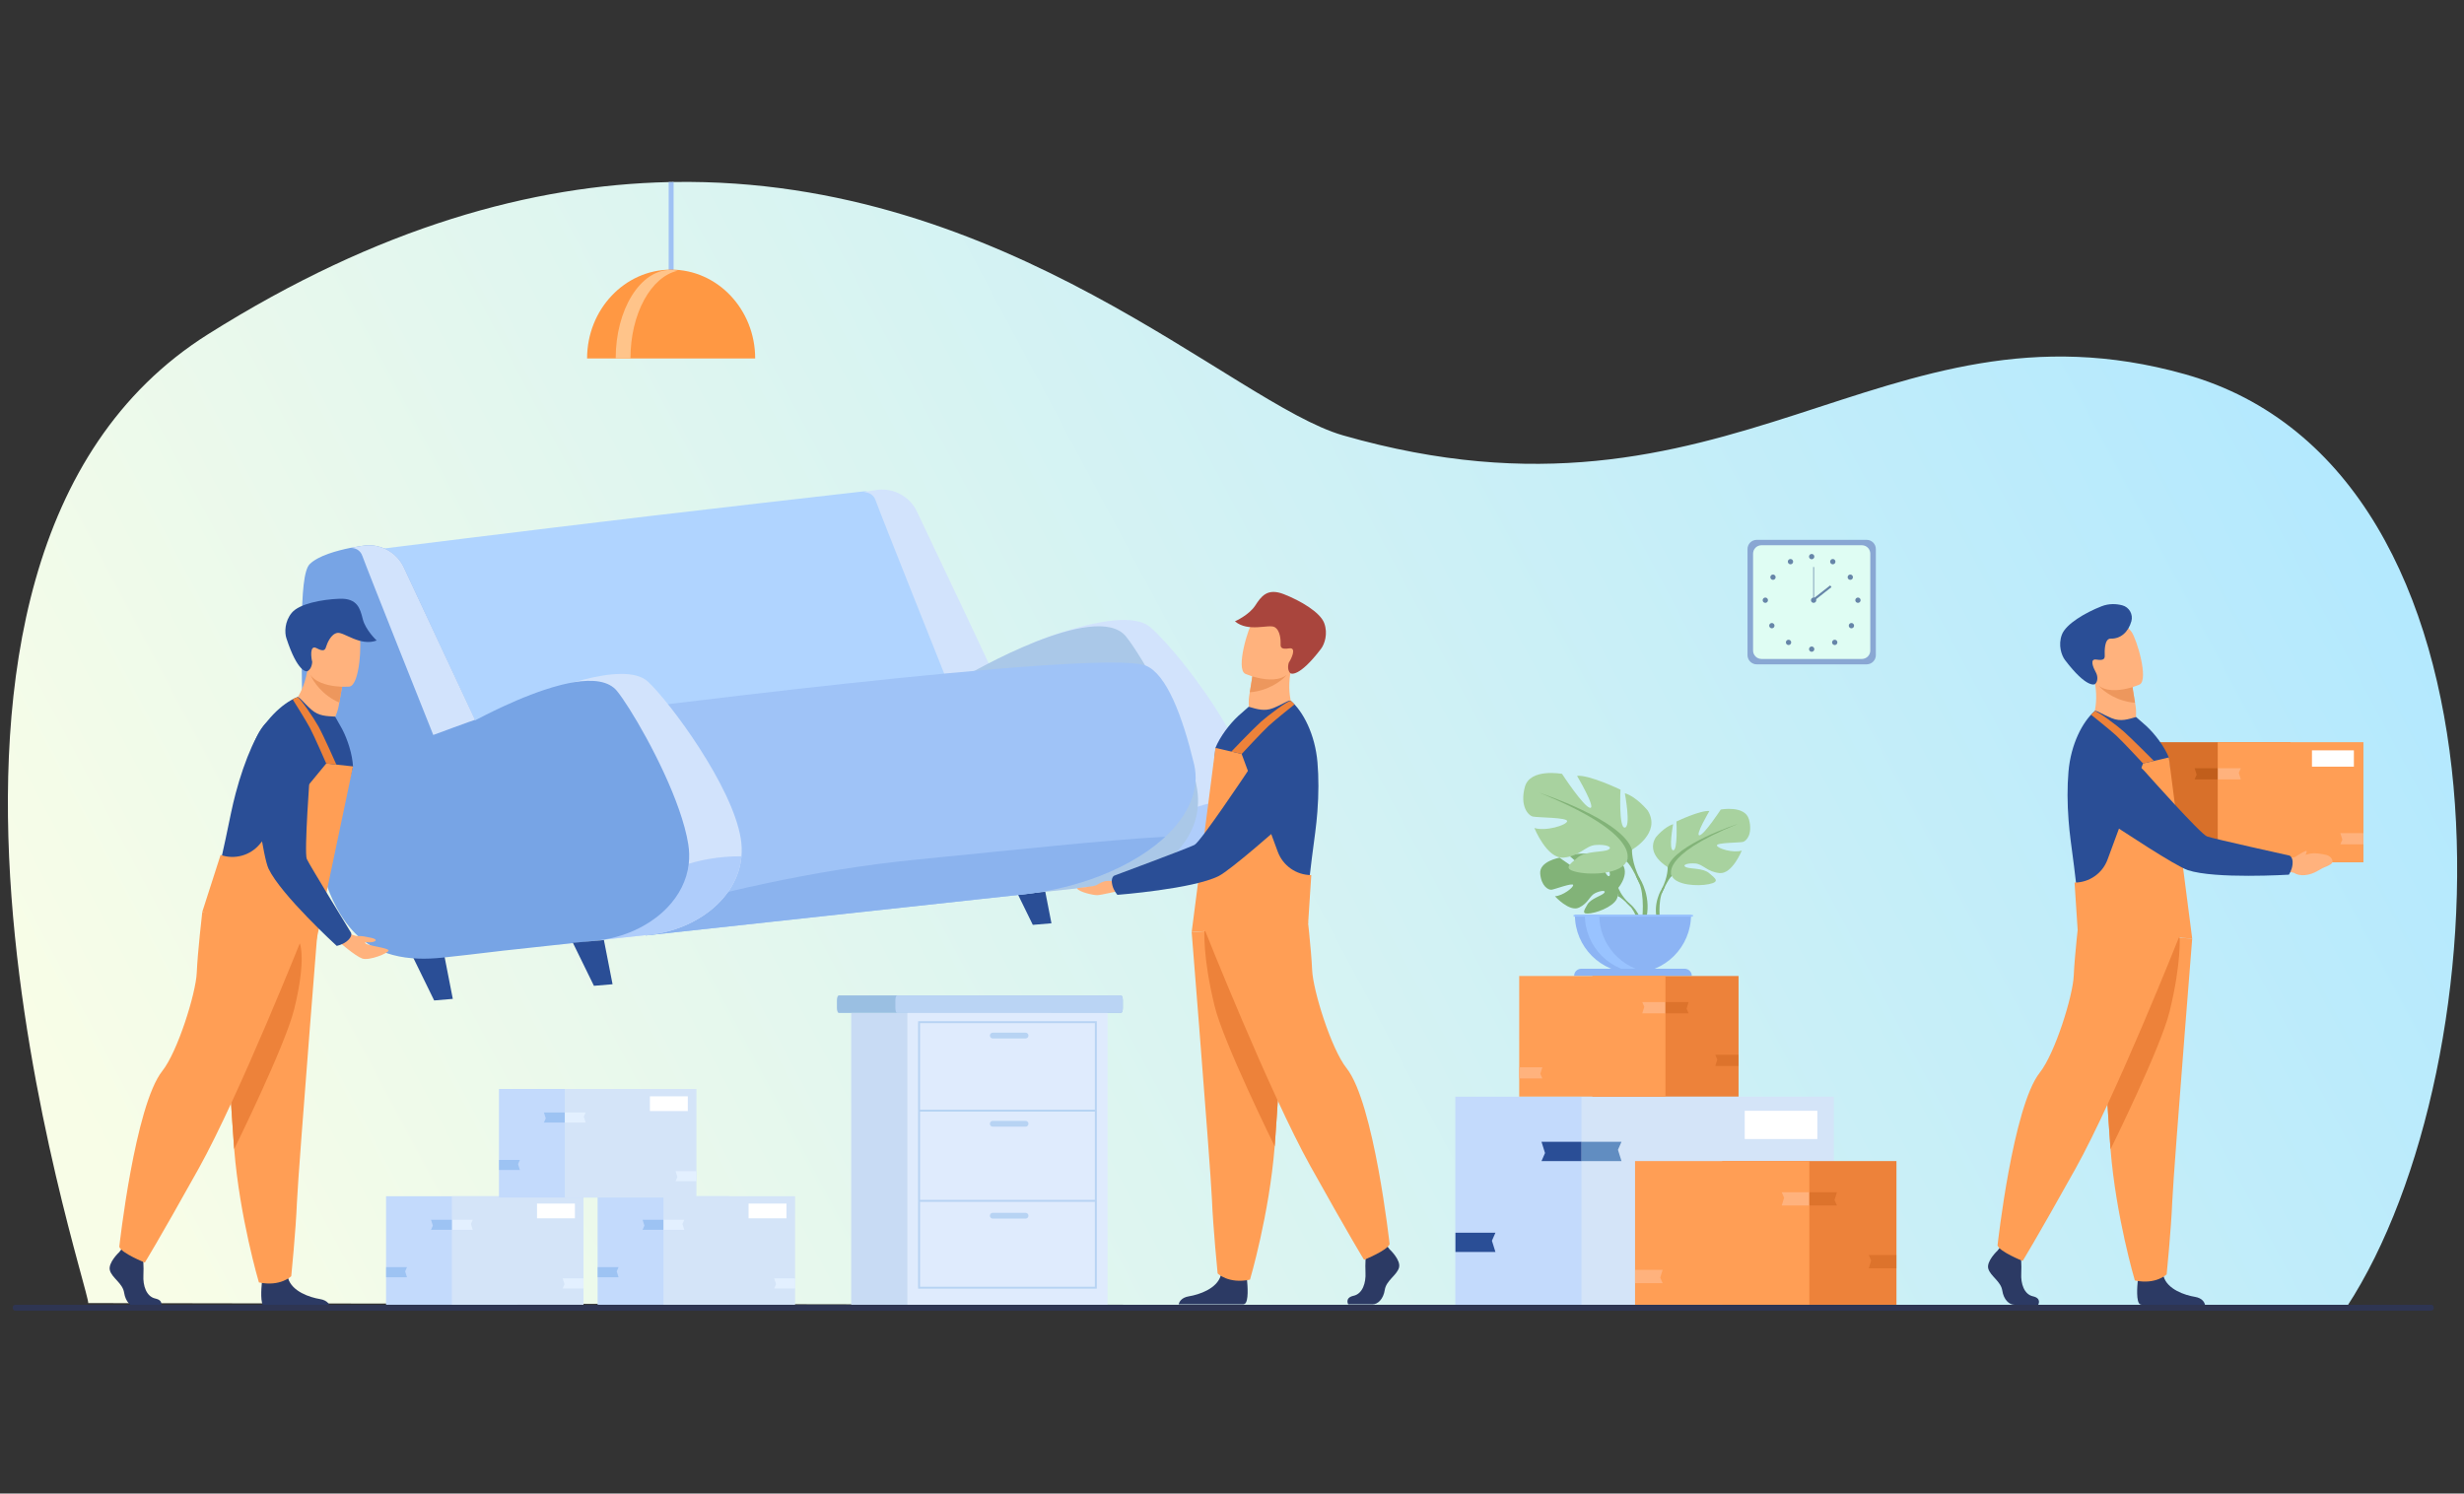 <svg width="772" height="468" viewBox="0 0 772 468" fill="none" xmlns="http://www.w3.org/2000/svg">
<rect x="0" y="0" width="772" height="468" fill="#333333" stroke="none"/>
<path d="M735.278 409.487L27.646 408.313C27.646 401.682 -48.996 176.643 65.168 104.742C118.825 70.948 166.973 58.003 209.5 57.057C210.017 57.043 210.535 57.034 211.049 57.028C315.937 55.396 386.405 126.561 420.793 136.422C542.677 171.373 589.344 90.514 684.513 117.24C791.982 147.416 784.648 333.878 735.278 409.487Z" fill="url(#paint0_linear_27_19534)"/>
<path d="M584.849 208.168H550.393C548.812 208.168 547.517 206.873 547.517 205.292V172.036C547.517 170.454 548.811 169.16 550.393 169.16H584.849C586.43 169.16 587.725 170.454 587.725 172.036V205.292C587.724 206.874 586.43 208.168 584.849 208.168Z" fill="#89A7D3"/>
<path d="M583.356 206.478H551.886C550.441 206.478 549.259 205.296 549.259 203.851V173.477C549.259 172.032 550.441 170.85 551.886 170.85H583.356C584.8 170.85 585.982 172.032 585.982 173.477V203.851C585.983 205.296 584.8 206.478 583.356 206.478Z" fill="#DFFDF3"/>
<path d="M566.788 174.41C566.788 173.95 567.161 173.577 567.621 173.577C568.081 173.577 568.454 173.95 568.454 174.41C568.454 174.87 568.081 175.243 567.621 175.243C567.161 175.243 566.788 174.87 566.788 174.41Z" fill="#6685A8"/>
<path d="M573.508 175.587C573.732 175.185 574.239 175.04 574.641 175.264C575.043 175.488 575.188 175.995 574.964 176.397C574.74 176.799 574.234 176.944 573.832 176.72C573.43 176.496 573.285 175.989 573.508 175.587Z" fill="#6685A8"/>
<path d="M579.266 180.162C579.653 179.912 580.168 180.024 580.418 180.41C580.667 180.797 580.556 181.312 580.169 181.562C579.783 181.811 579.267 181.7 579.018 181.313C578.769 180.927 578.88 180.411 579.266 180.162Z" fill="#6685A8"/>
<path d="M582.118 187.241C582.578 187.241 582.951 187.614 582.951 188.074C582.951 188.534 582.578 188.907 582.118 188.907C581.658 188.907 581.285 188.534 581.285 188.074C581.285 187.614 581.658 187.241 582.118 187.241Z" fill="#6685A8"/>
<path d="M580.662 195.458C580.987 195.783 580.987 196.311 580.662 196.636C580.337 196.961 579.809 196.961 579.484 196.636C579.159 196.311 579.159 195.784 579.484 195.458C579.809 195.133 580.337 195.133 580.662 195.458Z" fill="#6685A8"/>
<path d="M575.432 200.702C575.757 201.027 575.757 201.555 575.432 201.88C575.107 202.205 574.579 202.205 574.254 201.88C573.929 201.555 573.929 201.028 574.254 200.702C574.579 200.377 575.107 200.377 575.432 200.702Z" fill="#6685A8"/>
<path d="M566.788 203.405C566.788 202.945 567.161 202.572 567.621 202.572C568.081 202.572 568.454 202.945 568.454 203.405C568.454 203.865 568.081 204.237 567.621 204.237C567.161 204.237 566.788 203.865 566.788 203.405Z" fill="#6685A8"/>
<path d="M561.707 175.587C561.483 175.185 560.976 175.04 560.574 175.264C560.172 175.488 560.027 175.995 560.251 176.397C560.474 176.799 560.982 176.944 561.384 176.72C561.786 176.496 561.93 175.989 561.707 175.587Z" fill="#6685A8"/>
<path d="M555.949 180.162C555.563 179.912 555.047 180.024 554.798 180.41C554.548 180.797 554.66 181.312 555.046 181.562C555.433 181.811 555.948 181.7 556.198 181.313C556.447 180.927 556.336 180.411 555.949 180.162Z" fill="#6685A8"/>
<path d="M553.098 187.242C552.637 187.242 552.265 187.615 552.265 188.075C552.265 188.534 552.637 188.907 553.098 188.907C553.558 188.907 553.93 188.534 553.93 188.075C553.93 187.615 553.557 187.242 553.098 187.242Z" fill="#6685A8"/>
<path d="M554.553 195.458C554.228 195.783 554.228 196.311 554.553 196.636C554.879 196.961 555.406 196.961 555.731 196.636C556.057 196.311 556.057 195.784 555.731 195.458C555.406 195.133 554.879 195.133 554.553 195.458Z" fill="#6685A8"/>
<path d="M559.784 200.702C559.458 201.027 559.458 201.555 559.784 201.88C560.109 202.205 560.636 202.205 560.962 201.88C561.287 201.555 561.287 201.028 560.962 200.702C560.636 200.377 560.109 200.377 559.784 200.702Z" fill="#6685A8"/>
<path d="M567.396 188.075C567.396 187.615 567.769 187.242 568.23 187.242C568.689 187.242 569.062 187.615 569.062 188.075C569.062 188.534 568.689 188.907 568.23 188.907C567.769 188.907 567.396 188.534 567.396 188.075Z" fill="#6685A8"/>
<path d="M568.343 177.67H568.115V188.075H568.343V177.67Z" fill="#6685A8"/>
<path d="M573.41 183.43L567.896 187.761L568.317 188.298L573.832 183.966L573.41 183.43Z" fill="#6685A8"/>
<path d="M507.037 278.193C507.037 278.193 511.465 273.027 507.31 269.746C507.31 269.746 504.275 267.908 501.8 268.058C501.8 268.058 505.307 273.938 504.172 274.523C503.038 275.107 500.737 267.689 500.737 267.689C500.737 267.689 493.831 267.019 491.609 268.087C491.609 268.087 497.513 272.919 496.27 273.207C495.026 273.494 488.648 268.752 488.648 268.752C488.648 268.752 482.22 269.846 482.563 273.767C482.905 277.689 485.121 278.9 486.094 278.796C487.068 278.691 492.762 276.517 492.887 277.315C493.011 278.113 489.583 280.72 487.182 280.841C487.182 280.841 491.714 285.84 494.726 284.397C497.738 282.955 497.996 280.668 499.873 279.811C501.751 278.953 503.354 278.955 502.578 279.83C501.803 280.704 498.405 281.554 497.331 283.454C496.258 285.353 495.294 286.634 498.411 286.165C501.527 285.696 506.593 283.416 506.815 280.805C507.037 278.194 507.037 278.193 507.037 278.193Z" fill="#82B378"/>
<path d="M485.721 273.872C485.721 273.872 503.181 273.199 507.037 278.193C507.037 278.193 507.89 280.746 510.514 283.072L510.923 284.187C510.923 284.187 507.898 280.997 506.815 280.804C506.815 280.804 508.508 274.618 485.721 273.872Z" fill="#82B378"/>
<path d="M510.513 283.073C510.513 283.073 514.261 285.844 514.521 290.796L513.841 290.857C513.841 290.857 512.644 285.736 510.481 283.734C508.318 281.732 510.513 283.073 510.513 283.073Z" fill="#82B378"/>
<path d="M522.52 271.696C522.52 271.696 515.475 267.751 518.763 262.398C518.763 262.398 521.392 259.111 524.21 258.265C524.21 258.265 522.707 266.249 524.21 266.437C525.713 266.625 525.243 257.42 525.243 257.42C525.243 257.42 532.663 253.851 535.575 254.133C535.575 254.133 530.972 261.928 532.475 261.74C533.978 261.552 539.144 253.663 539.144 253.663C539.144 253.663 546.751 252.254 547.972 256.763C549.193 261.271 547.221 263.525 546.094 263.807C544.967 264.089 537.735 263.995 537.923 264.934C538.11 265.873 542.994 267.376 545.718 266.531C545.718 266.531 542.712 273.95 538.768 273.575C534.823 273.199 533.602 270.757 531.16 270.569C528.718 270.381 526.934 271.039 528.155 271.696C529.375 272.354 533.508 271.912 535.481 273.589C537.453 275.266 539.05 276.299 535.387 277.05C531.724 277.801 525.149 277.332 523.834 274.514C522.519 271.696 522.52 271.696 522.52 271.696Z" fill="#A8D29F"/>
<path d="M544.497 258.171C544.497 258.171 524.773 264.558 522.519 271.696C522.519 271.696 522.613 274.889 520.641 278.552V279.961C520.641 279.961 522.707 275.171 523.834 274.514C523.834 274.514 519.42 268.315 544.497 258.171Z" fill="#82B378"/>
<path d="M520.641 278.552C520.641 278.552 517.599 283.171 519.333 288.794L520.116 288.584C520.116 288.584 519.356 282.391 520.948 279.276C522.539 276.161 520.641 278.552 520.641 278.552Z" fill="#82B378"/>
<path d="M511.313 266.256C511.313 266.256 520.598 261.056 516.265 253.999C516.265 253.999 512.798 249.666 509.084 248.552C509.084 248.552 511.065 259.075 509.084 259.323C507.103 259.57 507.722 247.437 507.722 247.437C507.722 247.437 497.942 242.732 494.103 243.104C494.103 243.104 500.17 253.38 498.189 253.133C496.208 252.885 489.399 242.485 489.399 242.485C489.399 242.485 479.37 240.628 477.761 246.571C476.152 252.514 478.751 255.485 480.237 255.856C481.723 256.228 491.256 256.104 491.008 257.342C490.761 258.58 484.323 260.561 480.732 259.447C480.732 259.447 484.694 269.227 489.894 268.732C495.094 268.237 496.703 265.018 499.923 264.771C503.141 264.523 505.494 265.39 503.884 266.256C502.275 267.123 496.827 266.54 494.227 268.751C491.627 270.961 489.523 272.323 494.351 273.313C499.18 274.304 507.846 273.685 509.579 269.971C511.313 266.256 511.313 266.256 511.313 266.256Z" fill="#A8D29F"/>
<path d="M482.343 248.427C482.343 248.427 508.342 256.846 511.313 266.256C511.313 266.256 511.189 270.465 513.789 275.293V277.151C513.789 277.151 511.065 270.836 509.58 269.97C509.58 269.97 515.399 261.799 482.343 248.427Z" fill="#82B378"/>
<path d="M513.789 275.294C513.789 275.294 517.799 281.382 515.513 288.794L514.481 288.517C514.481 288.517 515.482 280.354 513.385 276.248C511.287 272.142 513.789 275.294 513.789 275.294Z" fill="#82B378"/>
<path d="M511.626 304.866C501.58 304.866 493.437 296.723 493.437 286.678H529.815C529.815 296.723 521.671 304.866 511.626 304.866Z" fill="#8CB4F4"/>
<path d="M516.998 304.727C516.258 304.82 515.504 304.866 514.738 304.866C504.693 304.866 496.55 296.723 496.55 286.677H501.068C501.068 295.958 508.018 303.615 516.998 304.727Z" fill="#99C3FF"/>
<path d="M493.186 305.792H530.065C530.065 304.553 529.061 303.548 527.821 303.548H495.43C494.19 303.548 493.186 304.553 493.186 305.792Z" fill="#8CB4F4"/>
<path d="M493.023 287.235H530.413V286.677H493.023V287.235Z" fill="#99C3FF"/>
<path d="M139.159 299.149L141.868 312.996L136.026 313.487L129.434 300.008L139.159 299.149Z" fill="#2A4E96"/>
<path d="M326.724 275.464L329.433 289.311L323.591 289.802L316.999 276.323L326.724 275.464Z" fill="#2A4E96"/>
<path d="M120.956 408.843H162.199V374.835H120.956V408.843Z" fill="#C3DAFC"/>
<path d="M141.577 408.843H182.821V374.835H141.577V408.843Z" fill="#D4E4F8"/>
<path d="M120.979 400.218H127.515L126.939 398.379L127.515 397.065H120.979V400.218Z" fill="#9DC3F3"/>
<path d="M141.577 385.359H148.113L147.537 383.52L148.113 382.206H141.577V385.359Z" fill="#E3F0FF"/>
<path d="M141.577 382.206H135.042L135.617 384.045L135.042 385.359H141.577V382.206Z" fill="#9DC3F3"/>
<path d="M182.822 400.583H176.287L176.862 402.422L176.287 403.736H182.822V400.583Z" fill="#E3F0FF"/>
<path d="M180.121 377.14H168.252V381.758H180.121V377.14Z" fill="white"/>
<path d="M187.24 408.843H228.484V374.835H187.24V408.843Z" fill="#C3DAFC"/>
<path d="M207.862 408.843H249.106V374.835H207.862V408.843Z" fill="#D4E4F8"/>
<path d="M187.264 400.218H193.8L193.224 398.379L193.8 397.065H187.264V400.218Z" fill="#9DC3F3"/>
<path d="M207.862 385.359H214.397L213.822 383.52L214.397 382.206H207.862V385.359Z" fill="#E3F0FF"/>
<path d="M207.862 382.206H201.327L201.902 384.045L201.327 385.359H207.862V382.206Z" fill="#9DC3F3"/>
<path d="M249.107 400.583H242.571L243.147 402.422L242.571 403.736H249.107V400.583Z" fill="#E3F0FF"/>
<path d="M246.405 377.14H234.537V381.758H246.405V377.14Z" fill="white"/>
<path d="M156.331 375.23H197.575V341.222H156.331V375.23Z" fill="#C3DAFC"/>
<path d="M176.953 375.23H218.197V341.222H176.953V375.23Z" fill="#D4E4F8"/>
<path d="M156.355 366.605H162.891L162.315 364.766L162.891 363.452H156.355V366.605Z" fill="#9DC3F3"/>
<path d="M176.953 351.746H183.488L182.913 349.907L183.488 348.593H176.953V351.746Z" fill="#E3F0FF"/>
<path d="M176.953 348.593H170.417L170.993 350.432L170.417 351.746H176.953V348.593Z" fill="#9DC3F3"/>
<path d="M218.198 366.97H211.662L212.238 368.809L211.662 370.123H218.198V366.97Z" fill="#E3F0FF"/>
<path d="M215.496 343.527H203.628V348.145H215.496V343.527Z" fill="white"/>
<path d="M311.024 221.39C310.47 223.092 303.62 225.36 293.355 227.822C291.547 228.256 289.634 228.696 287.627 229.141C252.626 236.893 155.835 249.605 149.73 249.102C141.293 248.406 116.399 172.347 116.399 172.347C116.399 172.347 164.734 166.306 203.146 161.75C216.287 160.193 262.011 154.901 270.495 153.98C283.638 152.553 311.918 218.632 311.024 221.39Z" fill="#B0D4FF"/>
<path d="M296.538 212.852C296.538 212.852 275.884 161.127 274.324 156.761C273.63 154.815 272.078 154.253 270.573 154.228C273.161 153.709 275.06 153.485 275.06 153.485C280.203 152.927 285.126 155.673 287.3 160.313C292.04 170.432 301.385 189.848 310.243 208.86C309.902 208.889 296.538 212.852 296.538 212.852Z" fill="#D2E3FC"/>
<path d="M391.765 250.3C390.846 263.937 376.268 274.14 360.367 275.866L328.872 279.284L322.925 201.718C322.925 201.718 352 189.275 360.424 196.537C367.805 202.898 388.777 228.975 391.52 245.459C391.795 247.113 391.872 248.73 391.765 250.3Z" fill="#D2E3FC"/>
<path d="M391.765 250.3C390.846 263.937 376.268 274.14 360.367 275.866L344.918 277.542C354.553 270.275 361.811 250.311 391.765 250.3Z" fill="#AFCDFB"/>
<path d="M302.97 211.546C302.97 211.546 343.383 187.837 352.784 199.439C357.776 205.6 372.402 230.752 375.07 247.243C377.663 263.267 362.96 275.584 346.653 277.354L317.69 280.497L302.97 211.546Z" fill="#AAC8E8"/>
<path d="M365.103 262.176C364.671 262.58 364.226 262.979 363.769 263.373C358.092 268.276 350.454 272.515 341.526 275.599C334.778 277.928 327.295 279.597 319.365 280.393L305.593 281.891L305.406 281.911L240.219 289.002L202.853 293.068L202.3 293.128L202.296 293.113L200.31 286.901L181.526 224.119C181.526 224.119 344.895 202.896 358.982 208.57C365.523 211.204 370.517 224.515 374.1 239.392C376.006 247.313 372.437 255.33 365.103 262.176Z" fill="#9FC3F7"/>
<path d="M365.103 262.176C364.671 262.58 364.226 262.979 363.769 263.373C358.092 268.276 350.454 272.515 341.526 275.599C334.779 277.928 327.295 279.597 319.365 280.393L305.593 281.891L305.406 281.912L240.219 289.002L202.853 293.068L202.296 293.113L200.31 286.901C222.763 280.27 253.999 272.62 287.094 269.359C318.702 266.244 345.134 263.335 365.103 262.176Z" fill="#8BB3EE"/>
<path d="M232.309 268.313C231.163 281.567 218.041 291.311 203.676 292.87L174.713 296.013L168.516 217.782C168.516 217.782 195.227 206.289 203.045 213.616C209.895 220.035 229.425 246.268 232.093 262.76C232.401 264.668 232.467 266.523 232.309 268.313Z" fill="#D2E3FC"/>
<path d="M232.309 268.313C231.163 281.567 218.041 291.311 203.676 292.87L180.499 295.386C190.645 287.732 203.31 268.253 232.309 268.313Z" fill="#AFCDFB"/>
<path d="M215.794 270.654C215.199 275.903 212.728 280.581 209.066 284.395L209.064 284.397C206.879 286.672 204.267 288.639 201.375 290.235C197.821 292.197 193.842 293.601 189.704 294.329C189.489 294.366 189.274 294.402 189.059 294.436C188.889 294.463 188.716 294.488 188.544 294.512C188.258 294.554 187.971 294.593 187.684 294.628C187.533 294.645 187.38 294.664 187.225 294.681L158.262 297.823L158.259 297.811C157.71 297.877 157.151 297.944 156.589 298.012C153.611 298.367 150.499 298.735 147.613 299.071C147.128 299.129 146.652 299.184 146.183 299.238C146.008 299.258 145.833 299.277 145.663 299.296C142.81 299.623 140.286 299.905 138.484 300.089C135.951 300.35 133.547 300.451 131.269 300.381C128.329 300.292 125.602 299.918 123.068 299.236C122.615 299.114 122.169 298.983 121.73 298.84C121.283 298.696 120.841 298.542 120.406 298.376C119.246 297.938 118.13 297.422 117.061 296.83C114.295 295.302 111.825 293.256 109.629 290.645C108.102 288.829 106.704 286.74 105.434 284.359C103.876 281.448 102.511 278.1 101.32 274.289C101.288 274.192 101.257 274.096 101.228 273.997C100.686 272.245 100.181 270.396 99.711 268.448C99.498 267.56 99.291 266.652 99.092 265.722C98.386 262.44 97.771 258.897 97.238 255.08C97.192 254.748 97.147 254.412 97.102 254.076C97.092 254.001 97.082 253.926 97.072 253.851C96.67 250.817 96.32 247.616 96.017 244.237C95.883 242.756 95.761 241.244 95.646 239.696C95.594 238.992 95.544 238.281 95.496 237.564C95.254 233.963 95.061 230.184 94.91 226.223C94.843 224.444 94.784 222.628 94.734 220.774C94.528 213.136 94.474 204.86 94.549 195.913C94.633 185.757 95.225 178.599 97.018 176.789C99.664 174.119 105.613 172.514 109.782 171.677L109.786 171.677C112.372 171.158 114.27 170.934 114.27 170.934C114.364 170.924 114.458 170.915 114.551 170.907C114.618 170.901 114.685 170.895 114.751 170.892C114.912 170.881 115.073 170.873 115.232 170.868C115.321 170.865 115.413 170.863 115.502 170.863C115.562 170.861 115.621 170.861 115.679 170.863C115.769 170.863 115.859 170.865 115.947 170.868C116.105 170.872 116.263 170.881 116.421 170.891C116.528 170.898 116.638 170.908 116.746 170.918C116.754 170.918 116.765 170.919 116.773 170.92C116.852 170.928 116.93 170.935 117.009 170.946C117.158 170.962 117.307 170.983 117.454 171.006C117.556 171.023 117.656 171.039 117.756 171.057C117.826 171.071 117.895 171.084 117.965 171.097C118.797 171.265 119.605 171.518 120.377 171.85C123.026 172.989 125.239 175.061 126.513 177.785C130.943 187.261 138.853 204.204 147.096 221.928C147.136 222.017 147.179 222.106 147.22 222.195C147.693 223.213 148.167 224.236 148.643 225.258C148.69 225.361 148.738 225.465 148.787 225.568C148.812 225.62 148.836 225.672 148.861 225.725C149.198 225.548 149.546 225.363 149.908 225.177C149.92 225.17 149.931 225.163 149.946 225.157C151.379 224.41 153.004 223.585 154.763 222.735L154.764 222.734C155.675 222.294 156.62 221.843 157.597 221.392C160.35 220.118 163.331 218.828 166.37 217.668C167.717 217.151 169.078 216.658 170.434 216.206C172.175 215.624 173.908 215.102 175.607 214.671C175.666 214.655 175.712 214.644 175.754 214.633C175.955 214.582 176.155 214.534 176.355 214.485C177.554 214.197 178.731 213.953 179.876 213.766H179.878C185.734 212.81 190.724 213.316 193.333 216.543C194.307 217.75 195.649 219.683 197.2 222.135C200.403 227.205 204.491 234.5 208.04 242.189C211.567 249.829 214.562 257.859 215.635 264.492C215.979 266.617 216.02 268.675 215.794 270.654Z" fill="#77A4E5"/>
<path d="M135.749 230.302C135.749 230.302 115.095 178.576 113.536 174.21C112.841 172.264 111.289 171.702 109.785 171.677C112.372 171.158 114.271 170.934 114.271 170.934C119.415 170.376 124.338 173.122 126.511 177.762C131.252 187.881 139.985 206.544 148.842 225.556C148.502 225.586 135.749 230.302 135.749 230.302Z" fill="#D2E3FC"/>
<path d="M350.276 279.284C350.116 279.191 345.138 280.465 343.747 280.497C342.529 280.524 337.951 279.491 337.435 278.355C337.361 278.192 342.73 277.866 343.577 277.334C343.999 277.069 345.781 275.926 347.279 276.032C348.778 276.14 349.58 276.025 349.58 276.025L350.276 279.284Z" fill="#FFB27D"/>
<path d="M90.754 221.604C90.754 221.604 95.566 229.453 103.477 227.673C103.477 227.673 105.673 224.03 106.13 221.168C106.186 220.816 106.243 220.474 106.297 220.15C106.826 216.93 107.209 215.136 107.209 215.136C107.209 215.136 107.207 215.135 107.202 215.133C106.883 214.94 96.492 208.712 96.444 209.091C95.312 217.846 90.754 221.604 90.754 221.604Z" fill="#FFB27D"/>
<path d="M97.241 211.341C98.01 213.483 101.089 217.913 106.297 220.15C106.826 216.93 107.209 215.136 107.209 215.136C107.209 215.136 107.207 215.135 107.202 215.133C106.907 215.004 97.012 210.708 97.241 211.341Z" fill="#ED975D"/>
<path d="M109.46 215.152C109.46 215.152 96.555 216.194 96.031 208.147C95.506 200.101 93.487 194.816 101.704 193.811C109.921 192.805 111.724 195.771 112.552 198.414C113.381 201.058 112.804 214.674 109.46 215.152Z" fill="#FFB27D"/>
<path d="M96.256 210.334C96.069 210.417 93.263 210.835 89.718 199.95C89.161 198.241 89.138 194.723 91.456 191.97C93.774 189.216 100.724 187.828 106.355 187.618C111.986 187.409 112.834 190.688 113.654 193.979C114.515 197.434 118.018 200.701 118.018 200.701C112.898 202.623 107.784 197.99 105.72 198.312C103.657 198.634 102.491 201.632 102.192 202.605C101.894 203.578 101.541 204.37 99.199 203.106C96.857 201.842 97.548 206.446 97.817 207.348C97.817 207.348 97.814 209.639 96.256 210.334Z" fill="#2A4E96"/>
<path d="M103.467 409.578H83.238C83.044 409.541 82.898 409.498 82.809 409.454C81.458 408.778 81.881 403.606 82.043 402.009C82.074 401.713 82.097 401.54 82.097 401.54C82.097 401.54 89.21 395.85 90.189 400.207C90.22 400.343 90.255 400.476 90.293 400.607V400.61C91.528 404.686 97.048 406.537 100.236 407.053C102.673 407.449 103.305 408.869 103.467 409.578Z" fill="#2C3A64"/>
<path d="M50.34 409.578H42.709C41.109 409.578 39.331 407.977 38.886 405.044C38.441 402.109 35.153 400.509 34.441 398.109C33.729 395.708 37.376 392.328 37.376 392.328L37.985 391.545L38.619 390.729L44.664 392.15C44.664 392.15 44.814 393.59 44.907 395.423C44.972 396.747 45.007 398.278 44.932 399.62C44.754 402.821 45.828 406.268 48.672 406.891C51.517 407.514 50.34 409.578 50.34 409.578Z" fill="#2C3A64"/>
<path d="M99.39 292.924C99.39 292.924 98.31 306.402 97.04 322.604C95.314 344.612 93.239 371.646 93.033 376.768C92.678 385.661 91.254 399.886 91.254 399.886C91.254 399.886 87.877 403.266 81.118 401.842C81.118 401.842 75.095 381.535 73.374 360.049C73.348 359.697 73.321 359.342 73.295 358.987C71.694 337.115 69.205 291.057 69.205 291.057L99.39 292.924Z" fill="#FF9E55"/>
<path d="M93.936 295.586C93.936 295.586 96.064 300.436 92.174 316.215C89.32 327.792 73.374 360.049 73.374 360.049C73.348 359.697 73.321 359.342 73.295 358.987C71.694 337.115 69.205 291.057 69.205 291.057L93.936 295.586Z" fill="#ED823A"/>
<path d="M95.365 292.026C95.365 292.026 74.985 343.338 62.181 366.277C49.378 389.217 45.377 395.618 45.377 395.618C45.377 395.618 38.041 392.684 37.375 390.684C37.375 390.684 42.271 346.398 50.845 335.602C55.69 329.502 61.381 311.196 61.648 304.794C61.914 298.392 63.382 285.722 63.382 285.722L95.365 292.026Z" fill="#FF9E55"/>
<path d="M96.401 294.346C93.652 293.569 65.618 282.582 66.165 280.994C68.065 275.466 70.028 266.131 72.373 254.78C72.815 252.667 73.308 250.588 73.846 248.552C75.25 243.249 76.968 238.271 78.919 233.913C82.547 225.816 88.439 220.324 93.149 218.447C93.763 218.216 95.05 220.157 97.572 222.373C99.902 224.418 102.324 224.379 105.001 224.549L107.162 228.38C108.913 231.703 110.405 236.359 110.601 240.152C110.601 240.152 96.647 294.413 96.401 294.346Z" fill="#2A4E96"/>
<path d="M110.601 240.152L102.212 239.248L81.444 264.442C78.461 268.06 73.54 269.437 69.113 267.892L63.381 285.722L98.619 297.097L110.601 240.152Z" fill="#FF9E55"/>
<path d="M97.094 228.066C95.873 225.758 91.689 219.126 91.689 219.126C91.689 219.126 92.209 218.847 92.389 218.763C92.574 218.677 93.149 218.447 93.149 218.447C93.98 218.553 98.395 225.146 99.769 227.617C101.424 230.593 105.394 239.597 105.394 239.597L102.212 239.248C102.212 239.248 98.531 230.784 97.094 228.066Z" fill="#ED823A"/>
<path d="M108.931 292.27C108.931 292.27 111.023 293.371 112.266 293.317C113.509 293.262 114.383 293.459 116.226 293.852C118.07 294.246 118.146 294.868 116.776 295.175C115.406 295.482 113.854 294.895 114.551 295.635C115.248 296.374 121.834 297.008 121.752 297.846C121.67 298.684 115.682 301.115 113.489 300.351C111.297 299.587 106.172 295.101 106.172 295.101L108.931 292.27Z" fill="#FFB27D"/>
<path d="M108.634 294.97C110.535 293.493 110.004 292.3 110.004 292.3C110.004 292.3 97.022 271.158 96.125 269.176C95.228 267.195 97.152 241.661 97.152 241.661C97.152 241.661 98.332 231.478 93.356 228.457C89.032 225.832 87.607 223.68 84.497 225.598C80.792 227.884 77.607 236.411 78.386 240.695C80.133 250.31 82.39 268.533 84.151 272.228C88.071 280.452 105.49 296.384 105.49 296.384C105.49 296.384 107.141 296.13 108.634 294.97Z" fill="#2A4E96"/>
<path d="M405.774 223.412C405.774 223.412 398.645 229.237 391.761 224.95C391.761 224.95 390.887 220.787 391.399 217.934C391.462 217.583 391.522 217.243 391.577 216.919C392.139 213.704 392.368 211.884 392.368 211.884C392.368 211.884 392.37 211.883 392.376 211.884C392.74 211.806 404.603 209.349 404.523 209.723C402.708 218.362 405.774 223.412 405.774 223.412Z" fill="#FFB27D"/>
<path d="M403.029 211.584C401.598 213.354 397.231 216.522 391.577 216.919C392.139 213.704 392.368 211.884 392.368 211.884C392.368 211.884 392.37 211.884 392.376 211.884C392.696 211.859 403.454 211.063 403.029 211.584Z" fill="#ED975D"/>
<path d="M390.123 211.118C390.123 211.118 401.965 216.353 405.111 208.928C408.258 201.504 411.905 197.179 404.477 193.523C397.05 189.867 394.371 192.073 392.718 194.296C391.065 196.518 387.124 209.565 390.123 211.118Z" fill="#FFB27D"/>
<path d="M404.292 210.958C404.441 211.098 406.953 212.417 413.886 203.307C414.974 201.878 416.154 198.564 414.873 195.2C413.592 191.837 407.487 188.236 402.239 186.183C396.991 184.131 395.111 186.948 393.252 189.785C391.302 192.763 386.918 194.694 386.918 194.694C391.119 198.195 397.474 195.505 399.316 196.489C401.158 197.473 401.272 200.688 401.233 201.705C401.194 202.721 401.266 203.586 403.893 203.164C406.521 202.742 404.353 206.862 403.801 207.624C403.801 207.624 403.049 209.789 404.292 210.958Z" fill="#A9453D"/>
<path d="M422.413 408.715H430.045C431.645 408.715 433.423 407.113 433.867 404.18C434.312 401.246 437.601 399.646 438.313 397.245C439.025 394.844 435.379 391.465 435.379 391.465L434.769 390.681L434.135 389.865L428.09 391.287C428.09 391.287 427.941 392.726 427.847 394.559C427.783 395.883 427.747 397.414 427.822 398.756C428.001 401.958 426.926 405.404 424.083 406.027C421.237 406.65 422.413 408.715 422.413 408.715Z" fill="#2C3A64"/>
<path d="M369.287 408.715H389.516C389.709 408.677 389.856 408.635 389.945 408.59C391.296 407.914 390.873 402.743 390.711 401.145C390.68 400.849 390.658 400.676 390.658 400.676C390.658 400.676 383.544 394.987 382.565 399.343C382.534 399.479 382.499 399.612 382.461 399.743V399.746C381.226 403.822 375.706 405.673 372.518 406.189C370.081 406.585 369.449 408.005 369.287 408.715Z" fill="#2C3A64"/>
<path d="M373.364 292.06C373.364 292.06 374.444 305.539 375.714 321.74C377.44 343.749 379.515 370.783 379.72 375.904C380.075 384.798 381.499 399.023 381.499 399.023C381.499 399.023 384.876 402.402 391.635 400.978C391.635 400.978 397.658 380.671 399.379 359.185C399.406 358.833 399.432 358.478 399.459 358.123C401.059 336.251 403.548 290.193 403.548 290.193L373.364 292.06Z" fill="#FF9E55"/>
<path d="M377.389 291.163C377.389 291.163 376.69 299.572 380.579 315.351C383.433 326.928 399.379 359.185 399.379 359.185C399.405 358.833 399.432 358.478 399.459 358.123C401.059 336.251 403.548 290.193 403.548 290.193L377.389 291.163Z" fill="#ED823A"/>
<path d="M377.389 291.163C377.389 291.163 397.769 342.474 410.572 365.414C423.376 388.353 427.377 394.755 427.377 394.755C427.377 394.755 434.712 391.821 435.379 389.82C435.379 389.82 430.483 345.534 421.909 334.739C417.064 328.639 411.373 310.332 411.106 303.93C410.839 297.529 409.372 284.859 409.372 284.859L377.389 291.163Z" fill="#FF9E55"/>
<path d="M376.364 290.193C379.216 290.365 409.305 289.227 409.312 287.547C409.339 281.703 410.561 272.242 412.086 260.752C412.365 258.611 412.585 256.486 412.747 254.386C413.168 248.917 413.187 243.65 412.78 238.892C412.022 230.053 408.269 222.926 404.439 219.603C403.936 219.182 402.081 220.59 398.97 221.852C396.096 223.015 393.822 222.181 391.239 221.459L387.936 224.365C385.188 226.925 382.246 230.829 380.811 234.346C380.812 234.346 376.11 290.175 376.364 290.193Z" fill="#2A4E96"/>
<path d="M380.812 234.346L389.029 236.257L400.339 266.886C401.963 271.285 406.155 274.206 410.844 274.206L409.853 289.326L373.364 292.06L380.812 234.346Z" fill="#FF9E55"/>
<path d="M348.499 277.343C347.913 275.009 349.066 274.397 349.066 274.397C349.066 274.397 372.32 265.75 374.249 264.743C376.177 263.735 390.4 242.444 390.4 242.444C390.4 242.444 395.748 233.697 401.528 234.385C406.551 234.984 409.077 238.367 410.343 241.794C411.852 245.878 410.665 250.471 407.412 253.364C400.109 259.859 385.46 272.702 381.796 274.526C373.641 278.586 350.104 280.394 350.104 280.394C350.104 280.394 348.96 279.177 348.499 277.343Z" fill="#2A4E96"/>
<path d="M397.546 227.385C399.459 225.608 405.594 220.724 405.594 220.724C405.594 220.724 405.113 220.204 404.936 220.033C404.824 219.924 404.439 219.603 404.439 219.603C403.62 219.43 397.279 224.2 395.168 226.08C392.625 228.344 385.793 235.504 385.793 235.504L389.029 236.257C389.029 236.257 395.293 229.478 397.546 227.385Z" fill="#ED823A"/>
<path d="M351.798 313.447V315.868C351.798 316.716 351.524 317.408 351.189 317.408H262.824C262.489 317.408 262.215 316.716 262.215 315.868V313.447C262.215 312.6 262.489 311.907 262.824 311.907H351.189C351.524 311.907 351.798 312.6 351.798 313.447Z" fill="#9ABFE2"/>
<path d="M351.798 313.447V315.868C351.798 316.716 351.546 317.408 351.239 317.408H281.087C280.78 317.408 280.528 316.716 280.528 315.868V313.447C280.528 312.6 280.78 311.907 281.087 311.907H351.239C351.546 311.907 351.798 312.6 351.798 313.447Z" fill="#BAD4F4"/>
<path d="M329.433 317.409H266.7V408.845H329.433V317.409Z" fill="#C8DBF4"/>
<path d="M347.014 317.409H284.28V408.845H347.014V317.409Z" fill="#DFEBFD"/>
<path d="M343.643 403.797H287.652V319.992H343.643L343.643 403.797ZM288.256 403.192H343.038V320.596H288.256V403.192Z" fill="#B7D3F3"/>
<path d="M343.341 347.715H287.954V348.32H343.341V347.715Z" fill="#B7D3F3"/>
<path d="M343.341 375.979H287.954V376.583H343.341V375.979Z" fill="#B7D3F3"/>
<path d="M321.323 325.397H311.045C310.546 325.397 310.138 324.988 310.138 324.49C310.138 323.991 310.546 323.583 311.045 323.583H321.323C321.821 323.583 322.229 323.991 322.229 324.49C322.229 324.988 321.821 325.397 321.323 325.397Z" fill="#B7D3F3"/>
<path d="M321.323 353.036H311.045C310.546 353.036 310.138 352.627 310.138 352.129C310.138 351.63 310.546 351.222 311.045 351.222H321.323C321.821 351.222 322.229 351.63 322.229 352.129C322.229 352.627 321.821 353.036 321.323 353.036Z" fill="#B7D3F3"/>
<path d="M321.323 381.847H311.045C310.546 381.847 310.138 381.439 310.138 380.94C310.138 380.442 310.546 380.033 311.045 380.033H321.323C321.821 380.033 322.229 380.442 322.229 380.94C322.229 381.439 321.821 381.847 321.323 381.847Z" fill="#B7D3F3"/>
<path d="M455.965 408.843H535.037V343.642H455.965V408.843Z" fill="#C3DAFC"/>
<path d="M495.501 408.843H574.573V343.642H495.501V408.843Z" fill="#D4E4F8"/>
<path d="M456.011 392.308H468.541L467.437 388.782L468.541 386.262H456.011V392.308Z" fill="#2A4E96"/>
<path d="M495.501 363.82H508.031L506.927 360.294L508.031 357.775H495.501V363.82Z" fill="#618DC1"/>
<path d="M495.501 357.775H482.971L484.075 361.301L482.971 363.82H495.501V357.775Z" fill="#2A4E96"/>
<path d="M574.575 393.008H562.046L563.149 396.533L562.046 399.052H574.575V393.008Z" fill="#618DC1"/>
<path d="M569.396 348.063H546.642V356.915H569.396V348.063Z" fill="white"/>
<path d="M544.712 305.827H498.894V343.607H544.712V305.827Z" fill="#ED823A"/>
<path d="M521.803 305.827H475.985V343.607H521.803V305.827Z" fill="#FF9E55"/>
<path d="M544.685 334.026H537.425L538.065 331.983L537.425 330.523H544.685V334.026Z" fill="#DD732C"/>
<path d="M521.803 317.519H514.543L515.183 315.476L514.543 314.016H521.803V317.519Z" fill="#FFB27D"/>
<path d="M521.803 314.016H529.064L528.424 316.059L529.064 317.519H521.803V314.016Z" fill="#DD732C"/>
<path d="M475.984 334.431H483.244L482.605 336.474L483.244 337.934H475.984V334.431Z" fill="#FFB27D"/>
<path d="M594.182 363.82H539.58V408.843H594.182V363.82Z" fill="#ED823A"/>
<path d="M566.881 363.82H512.28V408.843H566.881V363.82Z" fill="#FF9E55"/>
<path d="M594.15 397.425H585.498L586.26 394.99L585.498 393.25H594.15V397.425Z" fill="#DD732C"/>
<path d="M566.881 377.753H558.229L558.991 375.318L558.229 373.579H566.881V377.753Z" fill="#FFB27D"/>
<path d="M566.881 373.579H575.533L574.771 376.013L575.533 377.753H566.881V373.579Z" fill="#DD732C"/>
<path d="M512.278 397.908H520.93L520.168 400.342L520.93 402.082H512.278V397.908Z" fill="#FFB27D"/>
<path d="M672.015 270.206H717.665V232.565H672.015V270.206Z" fill="#D8702A"/>
<path d="M694.84 270.206H740.49V232.565H694.84V270.206Z" fill="#FF9E55"/>
<path d="M672.042 260.66H679.276L678.638 258.625L679.276 257.171H672.042V260.66Z" fill="#C15E1B"/>
<path d="M694.84 244.214H702.073L701.436 242.179L702.073 240.724H694.84V244.214Z" fill="#FFB27D"/>
<path d="M694.84 240.724H687.606L688.243 242.76L687.606 244.214H694.84V240.724Z" fill="#C15E1B"/>
<path d="M740.491 261.064H733.257L733.894 263.1L733.257 264.554H740.491V261.064Z" fill="#FFB27D"/>
<path d="M737.5 235.117H724.364V240.228H737.5V235.117Z" fill="white"/>
<path d="M718.955 268.604C720.064 267.884 722.574 266.303 722.687 266.681C722.768 266.954 722.62 267.405 722.308 267.868C723.809 267.373 725.326 267.068 728.852 267.888C729.558 268.052 730.188 268.481 730.555 269.106C730.896 269.684 731.004 270.394 730.076 270.923C728.219 271.98 728.771 271.325 726.188 272.87C723.604 274.414 720.503 274.713 718.704 273.49L716.247 272.982L716.098 268.902C716.098 268.902 717.514 268.788 718.955 268.604Z" fill="#FFB27D"/>
<path d="M654.967 226.591C654.967 226.591 661.979 232.321 668.749 228.105C668.749 228.105 669.608 224.01 669.105 221.204C669.043 220.859 668.984 220.524 668.93 220.205C668.378 217.043 668.152 215.253 668.152 215.253C668.152 215.253 668.15 215.253 668.144 215.253C667.786 215.176 656.118 212.76 656.197 213.128C657.982 221.625 654.967 226.591 654.967 226.591Z" fill="#FFB27D"/>
<path d="M657.666 214.959C659.074 216.699 663.369 219.816 668.93 220.205C668.378 217.043 668.152 215.253 668.152 215.253C668.152 215.253 668.15 215.253 668.144 215.253C667.829 215.229 657.248 214.446 657.666 214.959Z" fill="#ED975D"/>
<path d="M670.36 214.5C670.36 214.5 658.713 219.649 655.619 212.347C652.524 205.045 648.936 200.791 656.241 197.195C663.547 193.599 666.182 195.769 667.807 197.955C669.433 200.142 673.309 212.973 670.36 214.5Z" fill="#FFB27D"/>
<path d="M656.424 214.343C656.278 214.481 653.807 215.778 646.988 206.818C645.918 205.412 644.757 202.153 646.018 198.845C647.278 195.536 653.282 191.995 658.443 189.976C660.866 189.029 663.174 189.213 664.941 189.676C667.117 190.246 668.397 192.526 667.78 194.689C666.804 198.106 664.383 200.205 661.319 200.112C659.266 200.051 659.396 204.242 659.434 205.242C659.472 206.242 659.401 207.092 656.817 206.678C654.602 206.322 655.851 209.246 656.595 210.562C656.962 211.212 657.166 211.948 657.122 212.692C657.088 213.266 656.913 213.883 656.424 214.343Z" fill="#2A4E96"/>
<path d="M638.601 408.842H631.095C629.522 408.842 627.773 407.267 627.336 404.383C626.898 401.496 623.664 399.923 622.963 397.562C622.263 395.201 625.85 391.877 625.85 391.877L626.449 391.107L627.073 390.304L633.019 391.702C633.019 391.702 633.165 393.118 633.257 394.921C633.32 396.223 633.355 397.729 633.281 399.048C633.106 402.197 634.163 405.587 636.96 406.199C639.759 406.812 638.601 408.842 638.601 408.842Z" fill="#2C3A64"/>
<path d="M690.853 408.843H670.957C670.766 408.805 670.622 408.764 670.535 408.72C669.206 408.055 669.622 402.969 669.782 401.398C669.813 401.107 669.835 400.936 669.835 400.936C669.835 400.936 676.83 395.341 677.793 399.625C677.824 399.759 677.859 399.89 677.896 400.019V400.022C679.111 404.031 684.54 405.851 687.676 406.359C690.072 406.748 690.693 408.144 690.853 408.843Z" fill="#2C3A64"/>
<path d="M686.843 294.109C686.843 294.109 685.781 307.365 684.532 323.3C682.834 344.947 680.793 371.535 680.592 376.572C680.242 385.319 678.842 399.31 678.842 399.31C678.842 399.31 675.52 402.634 668.873 401.233C668.873 401.233 662.949 381.26 661.256 360.128C661.23 359.782 661.204 359.433 661.178 359.084C659.604 337.572 657.156 292.273 657.156 292.273L686.843 294.109Z" fill="#FF9E55"/>
<path d="M682.884 293.227C682.884 293.227 683.572 301.497 679.746 317.016C676.94 328.403 661.256 360.128 661.256 360.128C661.23 359.782 661.204 359.433 661.178 359.084C659.603 337.572 657.156 292.273 657.156 292.273L682.884 293.227Z" fill="#ED823A"/>
<path d="M682.884 293.227C682.884 293.227 662.84 343.693 650.247 366.254C637.654 388.816 633.719 395.112 633.719 395.112C633.719 395.112 626.505 392.227 625.849 390.259C625.849 390.259 630.664 346.702 639.097 336.084C643.863 330.085 649.46 312.08 649.723 305.783C649.985 299.487 651.428 287.026 651.428 287.026L682.884 293.227Z" fill="#FF9E55"/>
<path d="M683.892 292.273C681.087 292.442 651.495 291.323 651.488 289.67C651.461 283.922 650.259 274.617 648.759 263.317C648.484 261.211 648.268 259.121 648.108 257.056C647.694 251.676 647.676 246.497 648.077 241.817C648.822 233.123 652.514 226.114 656.28 222.845C656.775 222.432 658.599 223.816 661.659 225.057C664.485 226.202 666.722 225.381 669.263 224.671L672.511 227.529C675.214 230.047 678.107 233.887 679.519 237.346C679.519 237.346 684.142 292.255 683.892 292.273Z" fill="#2A4E96"/>
<path d="M679.518 237.346L671.436 239.225L660.313 269.349C658.715 273.676 654.592 276.549 649.98 276.549L650.955 291.42L686.843 294.109L679.518 237.346Z" fill="#FF9E55"/>
<path d="M718.279 270.888C718.534 268.534 717.327 268.094 717.327 268.094C717.327 268.094 693.503 262.818 691.489 262.097C689.474 261.377 672.736 242.561 672.736 242.561C672.736 242.561 666.343 234.763 660.805 236.216C655.993 237.479 653.99 241.117 653.221 244.627C652.303 248.81 654.081 253.123 657.642 255.501C665.635 260.84 681.643 271.369 685.46 272.65C693.954 275.501 717.128 274.077 717.128 274.077C717.128 274.077 718.078 272.737 718.279 270.888Z" fill="#2A4E96"/>
<path d="M663.059 230.5C661.177 228.752 655.144 223.948 655.144 223.948L656.28 222.845C657.085 222.675 663.322 227.366 665.399 229.216C667.899 231.443 674.84 238.434 674.84 238.434L671.436 239.225C671.436 239.225 665.275 232.558 663.059 230.5Z" fill="#ED823A"/>
<path d="M211.049 57.028V88.619C211.049 88.8 211.049 88.98 211.046 89.16C211.014 92.477 210.706 95.096 210.328 95.096H210.221C209.873 95.096 209.58 92.853 209.512 89.885C209.509 89.636 209.506 89.382 209.503 89.122V89.066C209.5 88.918 209.5 88.767 209.5 88.619V57.057C210.017 57.042 210.535 57.034 211.049 57.028Z" fill="#9FC1F4"/>
<path d="M210.274 84.484C195.731 84.484 183.942 96.95 183.942 112.328H236.607C236.607 96.95 224.818 84.484 210.274 84.484Z" fill="#FF9843"/>
<path d="M212.372 84.823C211.616 84.659 210.844 84.572 210.059 84.572C200.584 84.572 192.903 96.999 192.903 112.328H197.528C197.528 98.267 203.991 86.651 212.372 84.823Z" fill="#FFC48A"/>
<path d="M189.215 294.562L191.924 308.409L186.082 308.9L179.49 295.422L189.215 294.562Z" fill="#2A4E96"/>
<path d="M761.691 410.699H4.814C4.359 410.699 3.988 410.328 3.988 409.874V409.668C3.988 409.214 4.359 408.843 4.814 408.843H761.691C762.145 408.843 762.516 409.214 762.516 409.668V409.874C762.516 410.328 762.145 410.699 761.691 410.699Z" fill="#2E3552"/>
<defs>
<linearGradient id="paint0_linear_27_19534" x1="716.911" y1="57" x2="55.423" y2="409.487" gradientUnits="userSpaceOnUse">
<stop stop-color="#B1E8FF"/>
<stop offset="1" stop-color="#F8FDE7"/>
</linearGradient>
</defs>
</svg>
